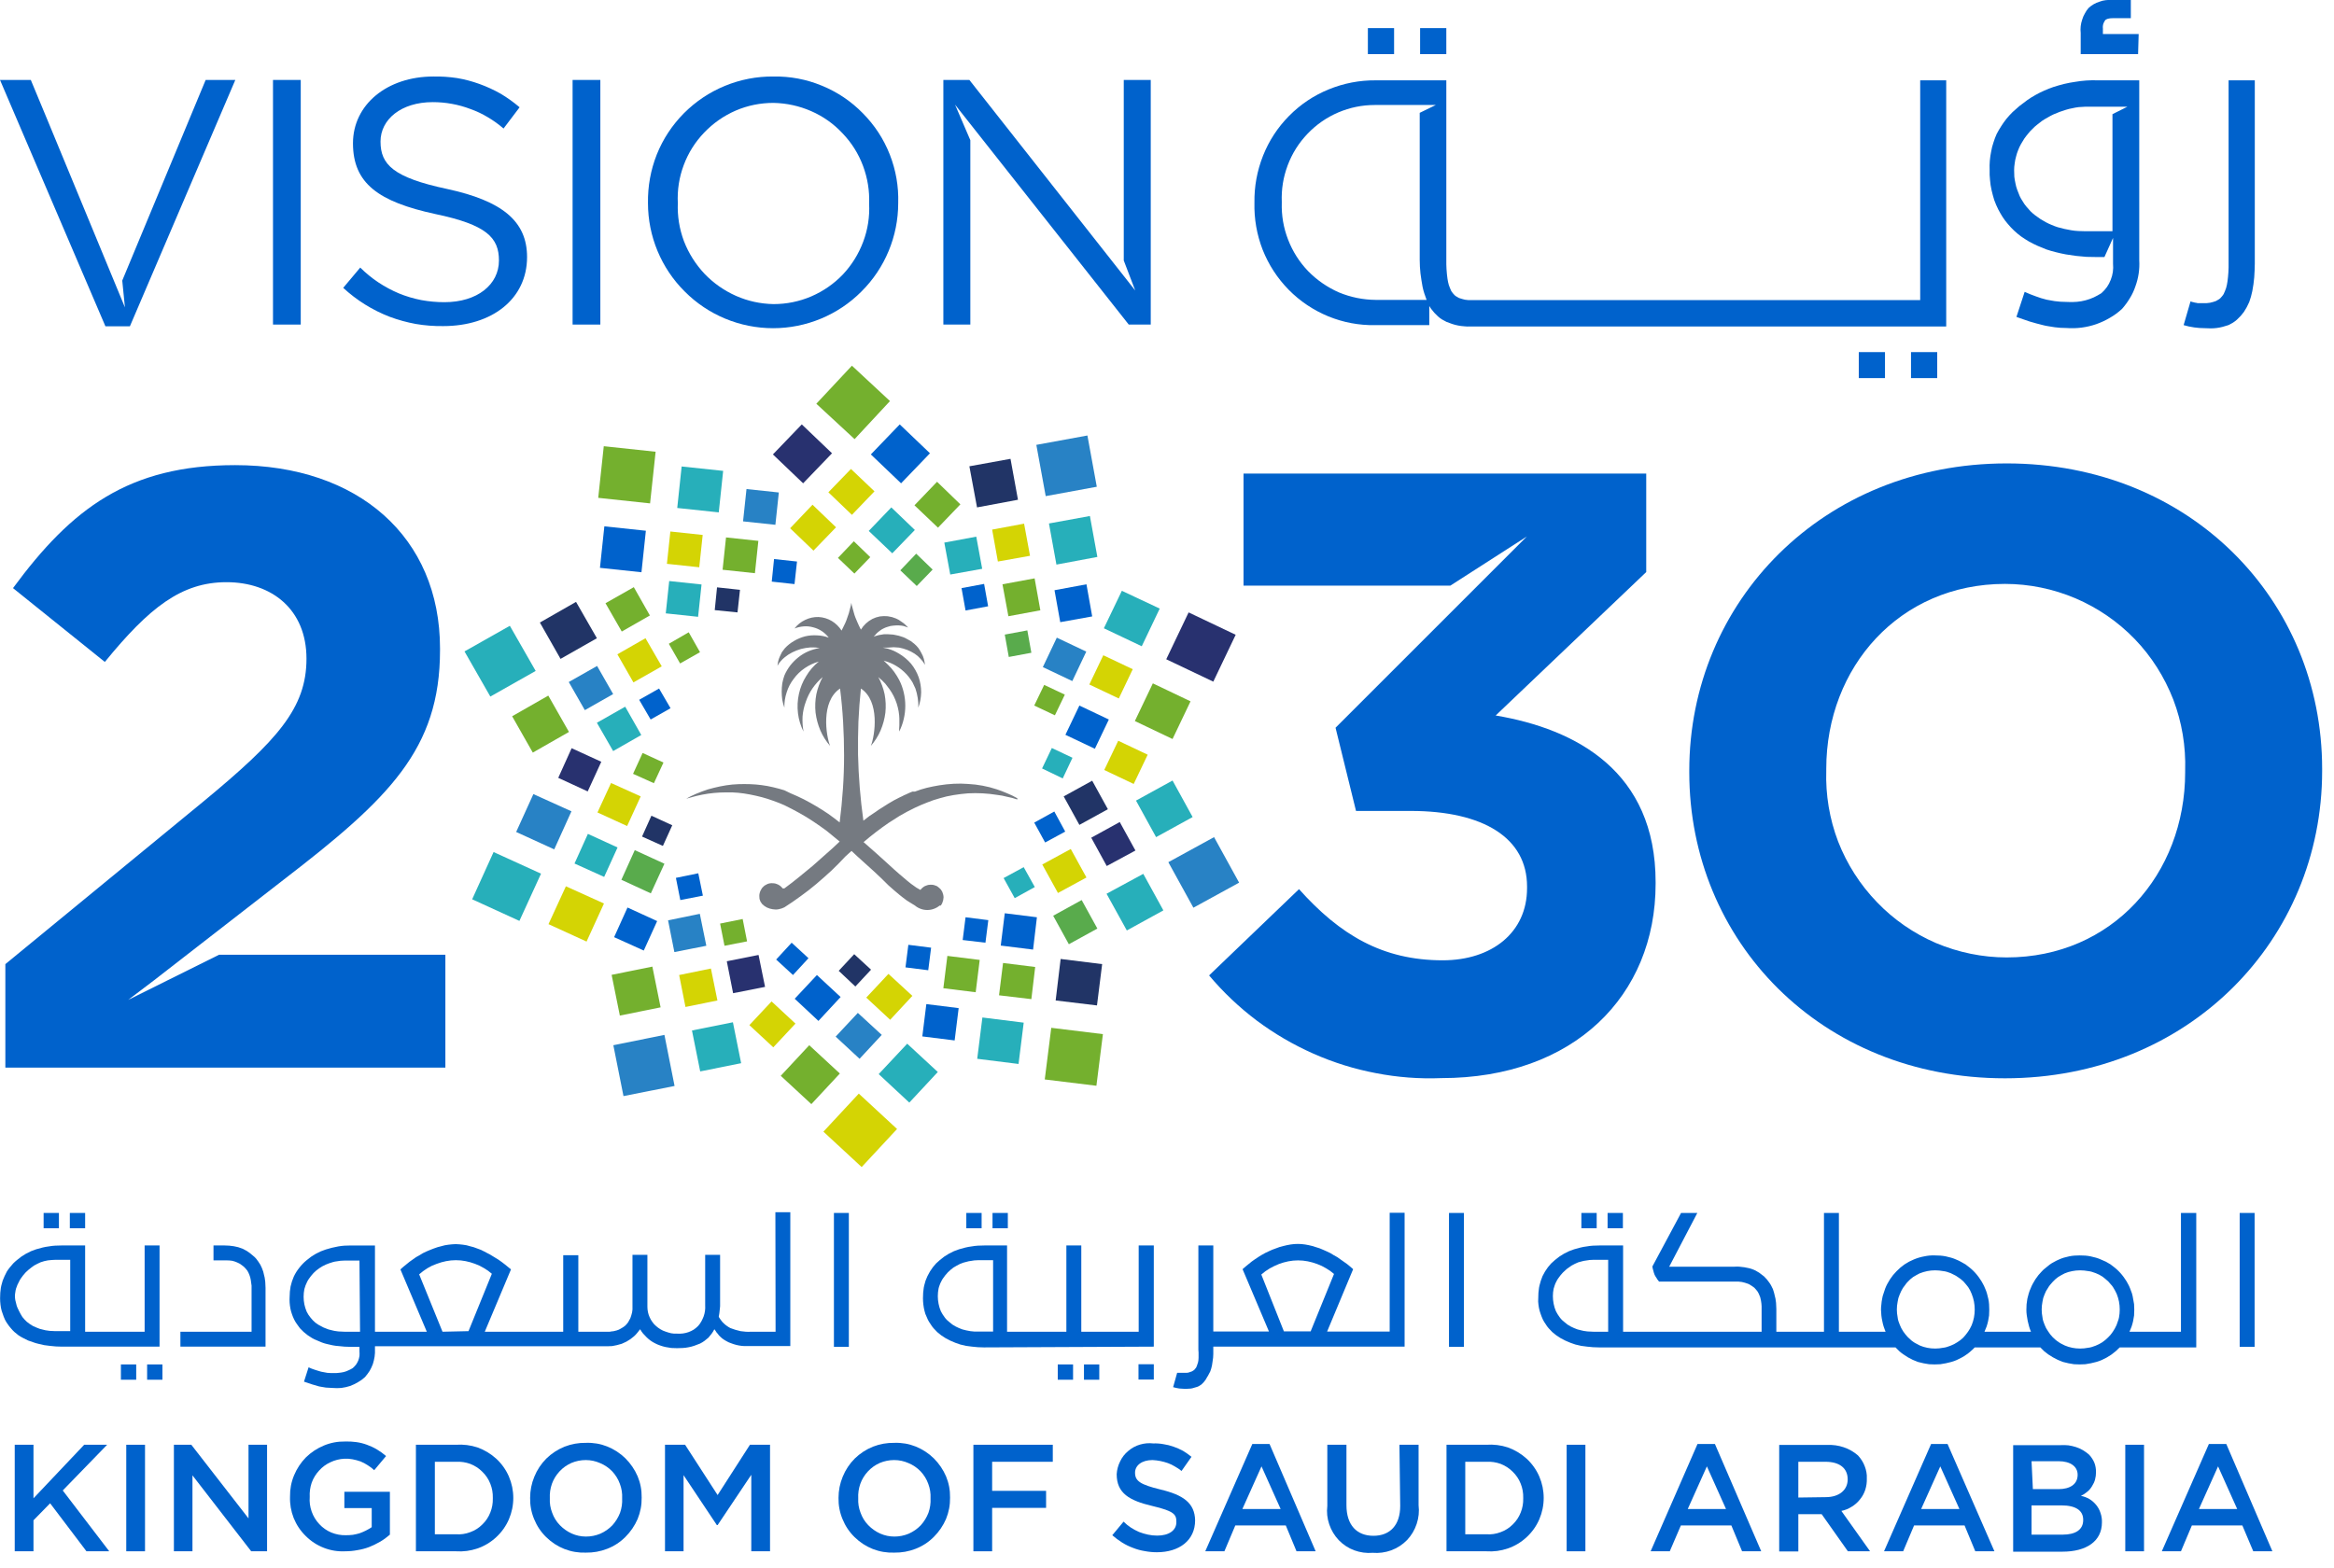 <svg xmlns="http://www.w3.org/2000/svg" viewBox="0 0 122 82" width="122" height="82"><style> .s0 { fill: #0062cc } .s1 { fill: #28316f } .s2 { fill: #d4d404 } .s3 { fill: #74b02e } .s4 { fill: #27afba } .s5 { fill: #59ab4c } .s6 { fill: #2882c5 } .s7 { fill: #213466 } .s8 { fill: #757a81 } </style><g id="Layer_2"><g id="Layer_1-2"><path fill-rule="evenodd" class="s0" d="m71.5 1.47h1.37v1.36h-1.37z"></path><path fill-rule="evenodd" class="s0" d="m99.89 18.41h1.37v1.36h-1.37z"></path><path class="s0" d="m116.48 17q0.12-0.06 0.24-0.13 0.11-0.07 0.21-0.16 0.1-0.09 0.19-0.19 0.09-0.1 0.17-0.21 0.08-0.12 0.15-0.25 0.07-0.14 0.13-0.27 0.05-0.14 0.09-0.28 0.04-0.14 0.07-0.29 0.03-0.18 0.06-0.36 0.02-0.18 0.04-0.36 0.01-0.18 0.02-0.36 0.01-0.18 0.01-0.36v-9.58h-1.37v9.53q0 0.13 0 0.25 0 0.13-0.01 0.25-0.01 0.13-0.02 0.25-0.01 0.13-0.03 0.25-0.01 0.08-0.03 0.17-0.02 0.08-0.04 0.16-0.03 0.09-0.06 0.16-0.03 0.08-0.07 0.16-0.04 0.06-0.08 0.11-0.04 0.05-0.09 0.1-0.05 0.05-0.11 0.08-0.06 0.04-0.12 0.07-0.08 0.03-0.15 0.05-0.08 0.02-0.16 0.04-0.08 0.01-0.17 0.02-0.08 0-0.16 0h-0.32q-0.05-0.01-0.09-0.02-0.05 0-0.1-0.02-0.04-0.01-0.09-0.02-0.05-0.01-0.09-0.03l-0.36 1.24q0.13 0.04 0.27 0.07 0.14 0.03 0.28 0.05 0.14 0.02 0.28 0.03 0.14 0.01 0.28 0.01 0.16 0.01 0.31 0.01 0.16 0 0.31-0.02 0.16-0.02 0.31-0.06 0.15-0.04 0.3-0.09z"></path><path class="s0" d="m111.79 1.78h-1.87v-0.31q-0.01-0.05 0-0.11 0-0.05 0.02-0.1 0.01-0.05 0.04-0.1 0.02-0.05 0.05-0.09 0.09-0.12 0.42-0.12h0.93v-0.95h-1q-0.16-0.01-0.32 0.01-0.17 0.02-0.32 0.08-0.16 0.05-0.3 0.13-0.14 0.08-0.26 0.19-0.12 0.13-0.2 0.29-0.09 0.15-0.14 0.32-0.06 0.17-0.08 0.35-0.02 0.17 0 0.35v1.11h3z"></path><path fill-rule="evenodd" class="s0" d="m97.16 18.41h1.37v1.36h-1.37z"></path><path fill-rule="evenodd" class="s0" d="m74.23 1.47h1.37v1.36h-1.37z"></path><path class="s0" d="m105.64 12.36q0.2 0.14 0.42 0.27 0.22 0.12 0.44 0.22 0.23 0.1 0.46 0.19 0.24 0.08 0.48 0.14 0.27 0.07 0.54 0.12 0.26 0.04 0.54 0.08 0.27 0.03 0.54 0.05 0.28 0.01 0.55 0.01h0.39l0.45-1v1.35q0.02 0.22-0.01 0.43-0.03 0.21-0.11 0.41-0.08 0.21-0.2 0.38-0.13 0.18-0.29 0.32-0.19 0.12-0.4 0.22-0.2 0.09-0.42 0.15-0.22 0.06-0.45 0.08-0.22 0.02-0.45 0.01-0.14 0-0.29-0.01-0.14 0-0.28-0.02-0.15-0.01-0.29-0.04-0.14-0.02-0.28-0.05-0.15-0.04-0.29-0.08-0.15-0.05-0.29-0.1-0.15-0.05-0.29-0.11-0.14-0.06-0.28-0.12l-0.43 1.31q0.17 0.06 0.34 0.12 0.17 0.06 0.35 0.12 0.17 0.05 0.35 0.1 0.17 0.05 0.35 0.09 0.15 0.04 0.3 0.06 0.15 0.03 0.31 0.05 0.15 0.02 0.3 0.03 0.16 0.01 0.31 0.01 0.4 0.03 0.79-0.02 0.39-0.05 0.77-0.18 0.37-0.13 0.71-0.33 0.35-0.2 0.64-0.47 0.23-0.26 0.41-0.56 0.18-0.29 0.29-0.62 0.12-0.33 0.17-0.67 0.05-0.34 0.03-0.69v-9.41h-2.18q-0.29-0.01-0.59 0.01-0.29 0.02-0.58 0.07-0.29 0.04-0.58 0.11-0.28 0.07-0.56 0.16-0.24 0.08-0.48 0.19-0.23 0.1-0.46 0.23-0.22 0.12-0.43 0.27-0.21 0.15-0.41 0.31-0.18 0.15-0.35 0.31-0.17 0.17-0.32 0.35-0.15 0.19-0.27 0.38-0.13 0.2-0.24 0.41-0.1 0.22-0.17 0.45-0.08 0.23-0.12 0.47-0.05 0.24-0.07 0.48-0.02 0.24-0.01 0.48-0.01 0.27 0.02 0.53 0.02 0.27 0.08 0.53 0.06 0.26 0.14 0.52 0.09 0.25 0.21 0.49 0.11 0.21 0.23 0.4 0.13 0.2 0.28 0.37 0.15 0.18 0.32 0.34 0.17 0.16 0.36 0.3zm0-4.83q0.08-0.14 0.17-0.28 0.09-0.13 0.2-0.26 0.1-0.13 0.22-0.24 0.11-0.12 0.24-0.22 0.13-0.11 0.27-0.21 0.15-0.1 0.3-0.18 0.15-0.09 0.3-0.16 0.16-0.07 0.32-0.13 0.16-0.06 0.33-0.11 0.16-0.05 0.33-0.08 0.17-0.04 0.34-0.06 0.17-0.01 0.34-0.02h2.2l-0.78 0.39v6.12h-1.42q-0.18 0-0.36-0.01-0.19-0.01-0.37-0.04-0.18-0.03-0.36-0.07-0.18-0.04-0.35-0.09-0.16-0.05-0.32-0.12-0.15-0.06-0.3-0.14-0.15-0.08-0.29-0.17-0.15-0.1-0.28-0.2-0.13-0.1-0.24-0.21-0.11-0.12-0.22-0.25-0.1-0.12-0.18-0.26-0.09-0.13-0.16-0.28-0.07-0.16-0.13-0.33-0.06-0.16-0.09-0.33-0.04-0.18-0.06-0.35-0.01-0.17-0.01-0.35 0-0.18 0.03-0.35 0.02-0.18 0.07-0.35 0.04-0.17 0.11-0.34 0.06-0.16 0.15-0.32z"></path><path class="s0" d="m71.88 17h2.83v-1l0.09 0.14q0.08 0.11 0.17 0.21 0.09 0.1 0.19 0.19 0.1 0.09 0.21 0.16 0.12 0.07 0.24 0.13 0.15 0.06 0.3 0.11 0.15 0.05 0.31 0.08 0.15 0.03 0.31 0.04 0.16 0.02 0.32 0.01h24.88v-12.87h-1.36v11.49h-23.47q-0.08 0-0.16 0-0.08-0.01-0.17-0.02-0.08-0.02-0.15-0.04-0.08-0.02-0.16-0.05-0.06-0.03-0.12-0.07-0.06-0.03-0.11-0.08-0.05-0.05-0.09-0.1-0.04-0.05-0.08-0.11-0.04-0.08-0.07-0.16-0.03-0.07-0.06-0.16-0.02-0.08-0.04-0.16-0.02-0.09-0.03-0.17-0.02-0.12-0.03-0.25-0.01-0.12-0.02-0.25-0.01-0.12-0.01-0.25 0-0.12 0-0.25v-9.37h-3.69q-1.27-0.01-2.45 0.47-1.18 0.48-2.08 1.39-0.89 0.9-1.36 2.08-0.47 1.19-0.45 2.46-0.03 1.27 0.43 2.46 0.47 1.18 1.36 2.09 0.89 0.9 2.07 1.39 1.18 0.48 2.45 0.46zm-4.88-6.44q-0.04-0.99 0.31-1.92 0.35-0.93 1.04-1.65 0.69-0.72 1.6-1.11 0.92-0.39 1.91-0.39h3.19l-0.84 0.41v7.69q0 0.18 0.01 0.35 0.01 0.18 0.03 0.36 0.02 0.17 0.05 0.35 0.03 0.18 0.06 0.35 0.02 0.09 0.04 0.17 0.02 0.09 0.05 0.17 0.03 0.09 0.06 0.17 0.03 0.09 0.06 0.17h-2.66q-1-0.01-1.92-0.39-0.91-0.4-1.61-1.11-0.69-0.72-1.05-1.65-0.36-0.93-0.33-1.93z"></path><path fill-rule="evenodd" class="s0" d="m58.74 13.62l0.6 1.57-8.67-11.01h-1.36v12.79h1.41v-9.64l-0.8-1.86 9.08 11.5h1.15v-12.79h-1.41v9.44z"></path><path class="s0" d="m78.18 37.41l7.87-7.5v-5.15h-21.05v5.86h10.81l4-2.57-10 10 1.07 4.35h2.85c3.82 0 6.09 1.42 6.09 3.95v0.09c0 2.31-1.83 3.77-4.41 3.77-3.15 0-5.37-1.33-7.51-3.72l-4.7 4.51q1.11 1.32 2.49 2.36 1.38 1.03 2.96 1.73 1.58 0.7 3.27 1.02 1.7 0.33 3.42 0.26c6.93 0 11.2-4.31 11.2-10.16v-0.09c0-5.78-4.14-8-8.36-8.71z"></path><path class="s0" d="m40.43 4q-1.32-0.01-2.54 0.49-1.21 0.5-2.14 1.43-0.93 0.94-1.42 2.16-0.48 1.22-0.46 2.54c0 1.73 0.69 3.4 1.92 4.62 1.22 1.23 2.89 1.92 4.62 1.92 1.73 0 3.4-0.69 4.62-1.92 1.23-1.22 1.92-2.89 1.92-4.62q0.04-1.31-0.44-2.54-0.48-1.22-1.41-2.16-0.92-0.94-2.14-1.44-1.21-0.5-2.53-0.48zm5 6.65q0.05 1.03-0.31 1.99-0.36 0.96-1.06 1.71-0.71 0.74-1.66 1.15-0.94 0.4-1.97 0.4-1.03-0.02-1.96-0.43-0.94-0.42-1.65-1.16-0.7-0.75-1.07-1.7-0.36-0.97-0.32-1.99-0.05-1.03 0.31-1.99 0.36-0.96 1.07-1.7 0.71-0.74 1.65-1.15 0.94-0.4 1.97-0.4 1.03 0.02 1.97 0.43 0.94 0.41 1.64 1.16 0.71 0.74 1.07 1.7 0.36 0.97 0.32 1.98z"></path><path class="s0" d="m104.89 24.23c-9.61 0-16.59 7.23-16.59 16.06v0.09c0 8.83 6.89 16 16.5 16 9.61 0 16.58-7.24 16.58-16.07v-0.11c0-8.82-6.89-15.97-16.49-15.97zm9.33 16.15c0 5.33-3.82 9.68-9.33 9.68-1.27 0-2.52-0.26-3.69-0.75-1.16-0.5-2.22-1.23-3.09-2.14-0.88-0.91-1.57-1.99-2.03-3.17-0.45-1.18-0.66-2.44-0.62-3.71v-0.09c0-5.32 3.83-9.67 9.34-9.67 1.27 0 2.52 0.26 3.68 0.75 1.17 0.5 2.22 1.22 3.1 2.13 0.88 0.91 1.56 1.99 2.02 3.17 0.45 1.18 0.66 2.45 0.62 3.71z"></path><path fill-rule="evenodd" class="s0" d="m29.93 4.18h1.45v12.79h-1.45z"></path><path class="s0" d="m6.7 52.28l1.32-1 6.8-5.28c5.51-4.24 8.18-6.82 8.18-12v-0.1c0-5.81-4.27-9.58-10.71-9.58-5.56 0-8.54 2.26-11.61 6.43l4.8 3.86c2.32-2.84 4-4.17 6.36-4.17 2.36 0 4.18 1.42 4.18 4 0 2.58-1.51 4.26-5.38 7.46l-10.36 8.51v5.41h23v-5.9h-11.83z"></path><path fill-rule="evenodd" class="s0" d="m6.79 17.06l5.51-12.88h-1.55l-4.36 10.49 0.14 1.4-0.36-0.87-3.77-9.12-0.79-1.9h-1.61l5.51 12.88h1.28z"></path><path fill-rule="evenodd" class="s0" d="m14.27 4.18h1.45v12.79h-1.45z"></path><path class="s0" d="m23.37 9.88c-2.82-0.6-3.48-1.28-3.48-2.48 0-1.15 1.07-2.06 2.73-2.06q0.51 0 1 0.09 0.5 0.09 0.97 0.27 0.48 0.17 0.91 0.43 0.44 0.26 0.82 0.59l0.84-1.11q-0.47-0.4-0.99-0.71-0.53-0.3-1.11-0.51-0.58-0.21-1.18-0.31-0.61-0.09-1.22-0.08c-2.44 0-4.21 1.48-4.21 3.49 0 2.11 1.35 3.06 4.3 3.7 2.69 0.56 3.33 1.24 3.33 2.43 0 1.26-1.13 2.18-2.85 2.18q-0.61 0-1.21-0.11-0.61-0.12-1.17-0.35-0.57-0.24-1.08-0.58-0.51-0.34-0.94-0.77l-0.89 1.06q0.53 0.49 1.14 0.87 0.61 0.38 1.28 0.64 0.67 0.25 1.38 0.38 0.71 0.12 1.43 0.11c2.55 0 4.38-1.42 4.38-3.61 0-1.89-1.32-2.94-4.18-3.56z"></path><path fill-rule="evenodd" class="s1" d="m41.91 22.19l1.58 1.51-1.51 1.57-1.58-1.51 1.51-1.57z"></path><path fill-rule="evenodd" class="s0" d="m45.52 23.76l1.58 1.51 1.51-1.57-1.58-1.51-1.51 1.57z"></path><path fill-rule="evenodd" class="s2" d="m43.3 25.74l1.23 1.18 1.18-1.23-1.23-1.17-1.18 1.22z"></path><path fill-rule="evenodd" class="s3" d="m47.8 26.42l1.23 1.17 1.17-1.22-1.22-1.18-1.18 1.23z"></path><path fill-rule="evenodd" class="s2" d="m41.3 27.62l1.22 1.17 1.18-1.22-1.23-1.18-1.17 1.23z"></path><path fill-rule="evenodd" class="s4" d="m45.41 27.76l1.23 1.17 1.18-1.22-1.23-1.18-1.18 1.23z"></path><path fill-rule="evenodd" class="s3" d="m43.8 29.17l0.86 0.82 0.83-0.86-0.86-0.83-0.83 0.87z"></path><path fill-rule="evenodd" class="s5" d="m47.06 29.82l0.86 0.82 0.83-0.86-0.86-0.83-0.83 0.87z"></path><path fill-rule="evenodd" class="s6" d="m54.17 23.26l2.67-0.49 0.49 2.68-2.67 0.49z"></path><path fill-rule="evenodd" class="s7" d="m50.67 24.38l2.15-0.39 0.39 2.14-2.14 0.4z"></path><path fill-rule="evenodd" class="s4" d="m54.83 27.37l2.14-0.39 0.39 2.14-2.14 0.4z"></path><path fill-rule="evenodd" class="s2" d="m51.86 27.69l1.67-0.31 0.31 1.68-1.68 0.3z"></path><path fill-rule="evenodd" class="s0" d="m55.12 30.86l1.67-0.31 0.3 1.68-1.67 0.3z"></path><path fill-rule="evenodd" class="s4" d="m49.36 28.37l1.67-0.31 0.31 1.68-1.67 0.3z"></path><path fill-rule="evenodd" class="s3" d="m52.4 30.55l1.68-0.31 0.3 1.67-1.67 0.31z"></path><path fill-rule="evenodd" class="s0" d="m50.26 30.75l1.18-0.22 0.21 1.17-1.18 0.22z"></path><path fill-rule="evenodd" class="s5" d="m52.52 33.18l1.18-0.22 0.21 1.17-1.18 0.22z"></path><path fill-rule="evenodd" class="s1" d="m62.13 32.02l-1.17 2.45 2.46 1.17 1.17-2.45-2.46-1.17z"></path><path fill-rule="evenodd" class="s4" d="m58.64 30.89l-0.94 1.96 1.98 0.94 0.94-1.97-1.98-0.93z"></path><path fill-rule="evenodd" class="s3" d="m60.26 35.73l-0.94 1.97 1.97 0.94 0.94-1.97-1.97-0.94z"></path><path fill-rule="evenodd" class="s2" d="m57.67 34.26l-0.73 1.53 1.54 0.73 0.73-1.53-1.54-0.73z"></path><path fill-rule="evenodd" class="s2" d="m58.45 38.73l-0.73 1.53 1.54 0.73 0.73-1.53-1.54-0.73z"></path><path fill-rule="evenodd" class="s6" d="m55.24 33.34l-0.73 1.54 1.54 0.73 0.73-1.54-1.54-0.73z"></path><path fill-rule="evenodd" class="s0" d="m56.42 36.89l-0.73 1.53 1.54 0.73 0.73-1.53-1.54-0.73z"></path><path fill-rule="evenodd" class="s3" d="m54.58 35.81l-0.52 1.08 1.08 0.51 0.52-1.08-1.08-0.51z"></path><path fill-rule="evenodd" class="s4" d="m54.47 40.18l0.51-1.07 1.08 0.51-0.51 1.08z"></path><path fill-rule="evenodd" class="s6" d="m63.46 43.77l-2.39 1.31 1.31 2.38 2.39-1.31-1.31-2.38z"></path><path fill-rule="evenodd" class="s4" d="m61.29 40.81l-1.91 1.05 1.05 1.91 1.91-1.05-1.05-1.91z"></path><path fill-rule="evenodd" class="s4" d="m59.76 45.69l-1.92 1.04 1.06 1.92 1.91-1.05-1.05-1.91z"></path><path fill-rule="evenodd" class="s1" d="m58.53 42.98l-1.49 0.82 0.81 1.48 1.5-0.81-0.82-1.49z"></path><path fill-rule="evenodd" class="s5" d="m56.54 47.06l-1.49 0.82 0.82 1.49 1.49-0.82-0.82-1.49z"></path><path fill-rule="evenodd" class="s7" d="m57.09 40.82l-1.49 0.82 0.82 1.49 1.49-0.82-0.82-1.49z"></path><path fill-rule="evenodd" class="s2" d="m55.97 44.39l-1.49 0.81 0.82 1.49 1.49-0.81-0.82-1.49z"></path><path fill-rule="evenodd" class="s0" d="m55.11 42.43l-1.05 0.58 0.57 1.04 1.05-0.57-0.57-1.05z"></path><path fill-rule="evenodd" class="s4" d="m53.51 45.34l-1.05 0.57 0.58 1.05 1.05-0.58-0.58-1.04z"></path><path fill-rule="evenodd" class="s3" d="m54.61 56.44l0.34-2.7 2.7 0.33-0.34 2.7z"></path><path fill-rule="evenodd" class="s7" d="m55.18 52.31l0.26-2.17 2.17 0.27-0.27 2.16z"></path><path fill-rule="evenodd" class="s4" d="m51.08 55.36l0.27-2.16 2.16 0.27-0.27 2.16z"></path><path fill-rule="evenodd" class="s3" d="m52.22 52.04l0.21-1.69 1.68 0.21-0.2 1.68z"></path><path fill-rule="evenodd" class="s0" d="m48.21 54.19l0.21-1.69 1.69 0.21-0.21 1.69z"></path><path fill-rule="evenodd" class="s0" d="m52.31 49.44l0.21-1.69 1.68 0.21-0.2 1.69z"></path><path fill-rule="evenodd" class="s3" d="m49.31 51.67l0.21-1.69 1.69 0.21-0.21 1.69z"></path><path fill-rule="evenodd" class="s0" d="m50.32 49.15l0.15-1.19 1.19 0.15-0.15 1.18z"></path><path fill-rule="evenodd" class="s0" d="m47.33 50.58l0.15-1.18 1.19 0.15-0.15 1.18z"></path><path fill-rule="evenodd" class="s2" d="m46.89 59.03l-2-1.85-1.85 1.99 2 1.85 1.85-1.99z"></path><path fill-rule="evenodd" class="s3" d="m46.52 20.97l-1.99-1.85-1.86 1.99 2 1.85 1.85-1.99z"></path><path fill-rule="evenodd" class="s4" d="m49.02 56.05l-1.6-1.48-1.49 1.59 1.6 1.49 1.49-1.6z"></path><path fill-rule="evenodd" class="s3" d="m43.9 56.13l-1.6-1.48-1.49 1.6 1.6 1.48 1.49-1.6z"></path><path fill-rule="evenodd" class="s6" d="m46.09 54.11l-1.25-1.15-1.16 1.24 1.25 1.16 1.16-1.25z"></path><path fill-rule="evenodd" class="s2" d="m41.58 53.52l-1.25-1.16-1.16 1.24 1.25 1.16 1.16-1.24z"></path><path fill-rule="evenodd" class="s2" d="m47.69 52.07l-1.25-1.15-1.16 1.24 1.25 1.16 1.16-1.25z"></path><path fill-rule="evenodd" class="s0" d="m43.94 52.13l-1.24-1.15-1.16 1.24 1.24 1.16 1.16-1.25z"></path><path fill-rule="evenodd" class="s7" d="m45.53 50.7l-0.88-0.81-0.81 0.87 0.87 0.82 0.82-0.88z"></path><path fill-rule="evenodd" class="s0" d="m42.26 50.1l-0.88-0.81-0.81 0.88 0.88 0.81 0.81-0.88z"></path><path fill-rule="evenodd" class="s6" d="m32.06 54.65l2.67-0.54 0.53 2.67-2.67 0.53z"></path><path fill-rule="evenodd" class="s4" d="m36.17 53.88l2.14-0.43 0.43 2.14-2.14 0.43z"></path><path fill-rule="evenodd" class="s3" d="m31.97 50.97l2.13-0.43 0.43 2.13-2.13 0.43z"></path><path fill-rule="evenodd" class="s2" d="m35.5 50.98l1.66-0.34 0.34 1.67-1.67 0.34z"></path><path fill-rule="evenodd" class="s1" d="m37.99 50.26l1.66-0.33 0.34 1.67-1.67 0.33z"></path><path fill-rule="evenodd" class="s6" d="m34.92 48.12l1.66-0.34 0.34 1.67-1.67 0.33z"></path><path fill-rule="evenodd" class="s3" d="m37.64 48.29l1.18-0.24 0.23 1.17-1.18 0.23z"></path><path fill-rule="evenodd" class="s0" d="m35.33 45.9l1.17-0.24 0.24 1.17-1.18 0.23z"></path><path fill-rule="evenodd" class="s4" d="m27.15 48.15l1.13-2.47-2.48-1.13-1.12 2.47 2.47 1.13z"></path><path fill-rule="evenodd" class="s2" d="m30.66 49.23l0.91-1.99-1.99-0.9-0.91 1.98 1.99 0.91z"></path><path fill-rule="evenodd" class="s6" d="m28.97 44.41l0.9-1.99-1.99-0.9-0.9 1.98 1.99 0.91z"></path><path fill-rule="evenodd" class="s4" d="m30.03 45.15l0.7-1.55 1.55 0.71-0.7 1.54z"></path><path fill-rule="evenodd" class="s0" d="m33.65 49.7l0.7-1.54-1.55-0.71-0.7 1.55 1.55 0.7z"></path><path fill-rule="evenodd" class="s1" d="m29.18 40.67l0.7-1.55 1.55 0.71-0.71 1.55z"></path><path fill-rule="evenodd" class="s5" d="m32.48 46l0.7-1.55 1.55 0.71-0.71 1.55z"></path><path fill-rule="evenodd" class="s2" d="m31.23 42.48l0.71-1.54 1.55 0.7-0.71 1.55z"></path><path fill-rule="evenodd" class="s7" d="m34.65 44.23l0.49-1.08-1.09-0.5-0.49 1.09 1.09 0.49z"></path><path fill-rule="evenodd" class="s3" d="m34.18 40.95l0.5-1.08-1.09-0.5-0.5 1.09 1.09 0.49z"></path><path fill-rule="evenodd" class="s4" d="m25.63 36.42l2.37-1.34-1.35-2.36-2.37 1.34 1.35 2.36z"></path><path fill-rule="evenodd" class="s3" d="m27.85 39.35l1.89-1.08-1.08-1.9-1.89 1.08 1.08 1.9z"></path><path fill-rule="evenodd" class="s7" d="m29.3 34.45l1.9-1.08-1.09-1.9-1.89 1.08 1.08 1.9z"></path><path fill-rule="evenodd" class="s6" d="m30.57 37.13l1.48-0.84-0.84-1.47-1.48 0.84 0.84 1.47z"></path><path fill-rule="evenodd" class="s3" d="m32.5 33.02l1.47-0.84-0.84-1.48-1.48 0.84 0.85 1.48z"></path><path fill-rule="evenodd" class="s4" d="m32.05 39.27l1.47-0.84-0.84-1.48-1.48 0.84 0.85 1.48z"></path><path fill-rule="evenodd" class="s2" d="m33.11 35.68l1.48-0.84-0.85-1.47-1.47 0.84 0.84 1.47z"></path><path fill-rule="evenodd" class="s0" d="m34.01 37.62l1.04-0.59-0.6-1.03-1.04 0.59 0.6 1.03z"></path><path fill-rule="evenodd" class="s3" d="m35.55 34.69l1.04-0.59-0.59-1.04-1.04 0.6 0.59 1.03z"></path><path fill-rule="evenodd" class="s3" d="m31.27 26.03l0.29-2.7 2.71 0.29-0.29 2.7z"></path><path fill-rule="evenodd" class="s0" d="m31.36 29.69l0.23-2.17 2.17 0.23-0.23 2.17z"></path><path fill-rule="evenodd" class="s4" d="m35.4 26.56l0.23-2.17 2.17 0.23-0.23 2.17z"></path><path fill-rule="evenodd" class="s2" d="m34.86 29.48l0.18-1.69 1.69 0.18-0.18 1.69z"></path><path fill-rule="evenodd" class="s6" d="m38.84 27.26l0.18-1.69 1.69 0.18-0.18 1.69z"></path><path fill-rule="evenodd" class="s4" d="m34.8 32.07l0.18-1.69 1.69 0.18-0.18 1.69z"></path><path fill-rule="evenodd" class="s3" d="m37.77 29.79l0.18-1.69 1.69 0.18-0.18 1.69z"></path><path fill-rule="evenodd" class="s7" d="m37.36 31.9l0.12-1.19 1.2 0.13-0.13 1.18z"></path><path fill-rule="evenodd" class="s0" d="m40.34 30.41l0.12-1.18 1.2 0.13-0.13 1.18z"></path><path class="s8" d="m53.18 41.74q-0.13-0.07-0.26-0.14-0.13-0.06-0.27-0.12-0.13-0.06-0.27-0.11-0.14-0.05-0.28-0.1-0.36-0.12-0.74-0.19-0.37-0.07-0.75-0.09-0.38-0.03-0.76-0.01-0.38 0.02-0.75 0.08-0.16 0.03-0.33 0.06-0.16 0.03-0.32 0.07-0.16 0.05-0.32 0.09-0.15 0.05-0.31 0.11h-0.13q-0.09 0.03-0.17 0.07-0.09 0.04-0.17 0.08-0.09 0.03-0.17 0.08-0.09 0.04-0.17 0.08-0.29 0.14-0.58 0.32-0.17 0.1-0.33 0.21-0.17 0.1-0.33 0.22-0.17 0.11-0.33 0.22-0.15 0.12-0.31 0.24-0.12-0.86-0.19-1.72-0.07-0.86-0.09-1.73-0.01-0.87 0.02-1.73 0.04-0.87 0.13-1.73c1 0.65 0.74 2.45 0.52 3q0.32-0.37 0.51-0.81 0.19-0.45 0.25-0.93 0.05-0.48-0.04-0.96-0.1-0.47-0.33-0.9c-0.15-0.28 0 0 0 0q0.06 0.05 0.12 0.11 0.07 0.05 0.12 0.11 0.06 0.06 0.12 0.12 0.05 0.06 0.1 0.13 0.13 0.16 0.24 0.34 0.11 0.18 0.19 0.38 0.08 0.19 0.13 0.4 0.05 0.2 0.07 0.41 0.01 0.09 0.01 0.17 0 0.09 0 0.17 0 0.09 0 0.18 0 0.08-0.01 0.17 0 0.09 0 0.16 0.16-0.31 0.24-0.66 0.08-0.34 0.08-0.69 0-0.35-0.08-0.69-0.08-0.35-0.24-0.66-0.06-0.11-0.12-0.21-0.07-0.11-0.14-0.21-0.07-0.1-0.15-0.19-0.08-0.09-0.17-0.18l-0.23-0.22 0.22 0.07q0.08 0.03 0.15 0.06 0.08 0.03 0.15 0.07 0.07 0.04 0.14 0.08 0.07 0.04 0.14 0.09 0.14 0.1 0.27 0.22 0.13 0.12 0.24 0.26 0.11 0.14 0.2 0.29 0.08 0.16 0.15 0.32 0.04 0.12 0.07 0.24 0.03 0.13 0.05 0.25 0.02 0.13 0.03 0.26 0 0.12 0 0.25c0 0.08 0 0 0 0q0.14-0.38 0.15-0.8 0-0.41-0.13-0.79-0.14-0.39-0.4-0.71-0.27-0.31-0.62-0.52-0.07-0.04-0.14-0.08-0.07-0.03-0.14-0.07-0.08-0.03-0.15-0.06-0.07-0.03-0.15-0.05l-0.28-0.06h0.28q0.07-0.01 0.14-0.01 0.08-0.01 0.15-0.01 0.07 0 0.15 0.01 0.07 0 0.14 0.01 0.11 0.02 0.21 0.05 0.11 0.03 0.21 0.07 0.1 0.04 0.2 0.09 0.1 0.05 0.19 0.11 0.08 0.06 0.16 0.12 0.08 0.07 0.14 0.14 0.07 0.07 0.13 0.15 0.06 0.08 0.11 0.17-0.02-0.16-0.06-0.31-0.04-0.15-0.12-0.29-0.07-0.14-0.16-0.27-0.1-0.13-0.22-0.23-0.09-0.07-0.18-0.14-0.1-0.06-0.2-0.11-0.1-0.06-0.21-0.1-0.11-0.04-0.22-0.07-0.07-0.02-0.14-0.03-0.07-0.02-0.15-0.03-0.07-0.01-0.14-0.01-0.08-0.01-0.15-0.01-0.09 0-0.19 0-0.09 0.01-0.18 0.03-0.09 0.01-0.18 0.04-0.09 0.02-0.18 0.06 0.07-0.09 0.15-0.17 0.08-0.08 0.18-0.15 0.09-0.07 0.2-0.12 0.1-0.05 0.21-0.08 0.07-0.02 0.14-0.04 0.07-0.01 0.15-0.02 0.07-0.01 0.14-0.01 0.08 0 0.15 0 0.06 0 0.12 0.01 0.06 0.01 0.12 0.02 0.07 0.02 0.12 0.04 0.06 0.02 0.12 0.04-0.05-0.06-0.11-0.11-0.06-0.06-0.12-0.11-0.06-0.05-0.13-0.09-0.06-0.05-0.13-0.09-0.07-0.04-0.14-0.07-0.07-0.03-0.14-0.05-0.07-0.03-0.15-0.04-0.07-0.02-0.15-0.03-0.21-0.02-0.41 0.01-0.21 0.04-0.39 0.13-0.19 0.1-0.34 0.24-0.15 0.14-0.26 0.32-0.1-0.19-0.19-0.4-0.05-0.12-0.1-0.24-0.05-0.13-0.08-0.25-0.04-0.13-0.07-0.25-0.04-0.13-0.06-0.26c-0.02-0.09 0 0 0 0q-0.02 0.14-0.06 0.27-0.03 0.14-0.07 0.27-0.04 0.13-0.09 0.26-0.04 0.13-0.1 0.26l-0.19 0.39q-0.2-0.31-0.51-0.5-0.32-0.19-0.69-0.21-0.37-0.01-0.7 0.15-0.34 0.16-0.56 0.45c-0.15 0.19 0 0 0 0q0.23-0.09 0.48-0.11 0.25-0.02 0.5 0.05 0.24 0.06 0.45 0.2 0.21 0.14 0.36 0.34c0.1 0.13 0 0 0 0q-0.3-0.11-0.61-0.12-0.32-0.02-0.62 0.05-0.31 0.08-0.58 0.24-0.28 0.16-0.49 0.39-0.08 0.1-0.15 0.2-0.06 0.11-0.11 0.23-0.05 0.11-0.08 0.23-0.03 0.13-0.04 0.25 0.03-0.06 0.07-0.12 0.04-0.06 0.09-0.11 0.05-0.06 0.1-0.11 0.05-0.05 0.1-0.09 0.19-0.16 0.41-0.27 0.22-0.11 0.46-0.18 0.24-0.06 0.49-0.08 0.25-0.01 0.49 0.03c0.16 0.03 0 0 0 0q-0.3 0.05-0.59 0.17-0.28 0.12-0.52 0.31-0.24 0.19-0.43 0.43-0.19 0.25-0.31 0.53-0.07 0.2-0.11 0.41-0.03 0.22-0.03 0.43 0 0.21 0.03 0.43 0.04 0.21 0.11 0.41c0.05 0.13 0 0 0 0q-0.01-0.41 0.12-0.8 0.12-0.39 0.37-0.71 0.24-0.33 0.58-0.56 0.34-0.23 0.73-0.34c0.26-0.07 0 0 0 0q-0.4 0.32-0.66 0.76-0.27 0.43-0.38 0.93-0.11 0.5-0.05 1.01 0.06 0.5 0.29 0.96-0.07-0.39-0.05-0.79 0.03-0.39 0.17-0.77 0.13-0.38 0.35-0.7 0.23-0.33 0.53-0.59c0.2-0.17 0 0 0 0q-0.23 0.43-0.33 0.9-0.09 0.48-0.04 0.96 0.06 0.48 0.25 0.93 0.19 0.44 0.51 0.81c0.21 0.24 0 0 0 0-0.21-0.52-0.5-2.32 0.52-3q0.11 0.87 0.16 1.75 0.05 0.87 0.05 1.75 0 0.88-0.06 1.75-0.06 0.88-0.17 1.75-0.29-0.23-0.6-0.45-0.31-0.21-0.63-0.4-0.32-0.19-0.65-0.36-0.34-0.17-0.68-0.31l-0.33-0.16q-0.29-0.09-0.59-0.16-0.29-0.07-0.6-0.11-0.3-0.04-0.6-0.05-0.31-0.01-0.61 0-0.32 0.01-0.64 0.06-0.32 0.05-0.64 0.13-0.31 0.07-0.62 0.19-0.3 0.11-0.59 0.25l-0.24 0.13 0.22-0.06q0.3-0.09 0.61-0.15 0.31-0.06 0.62-0.09 0.32-0.03 0.63-0.03 0.32-0.01 0.63 0.02 0.31 0.03 0.62 0.09 0.31 0.06 0.62 0.14 0.3 0.08 0.6 0.19 0.29 0.1 0.58 0.23 0.39 0.19 0.77 0.4 0.38 0.21 0.74 0.45 0.36 0.24 0.71 0.5 0.34 0.27 0.67 0.55-0.34 0.33-0.7 0.64-0.35 0.32-0.71 0.63-0.36 0.3-0.73 0.6-0.37 0.3-0.75 0.58h-0.09q-0.06-0.08-0.14-0.14-0.08-0.06-0.17-0.09-0.09-0.04-0.19-0.04-0.1-0.01-0.2 0.01-0.09 0.02-0.17 0.07-0.09 0.04-0.15 0.11-0.07 0.06-0.11 0.15-0.05 0.08-0.07 0.17-0.02 0.07-0.02 0.15 0 0.08 0.01 0.16 0.02 0.07 0.05 0.14 0.04 0.07 0.09 0.13 0.11 0.11 0.25 0.18 0.15 0.07 0.3 0.09 0.16 0.03 0.31 0 0.16-0.03 0.3-0.1 0.44-0.28 0.86-0.59 0.42-0.3 0.81-0.63 0.4-0.34 0.78-0.69 0.38-0.36 0.73-0.74l0.33-0.3 0.32 0.3c0.59 0.53 1.12 1 1.61 1.5q0.3 0.27 0.58 0.5 0.09 0.08 0.19 0.15 0.1 0.08 0.2 0.15 0.1 0.07 0.21 0.13 0.1 0.07 0.21 0.13 0.13 0.11 0.3 0.17 0.16 0.06 0.34 0.06 0.18 0 0.34-0.06 0.17-0.06 0.3-0.17h0.06q0.05-0.06 0.08-0.13 0.03-0.07 0.05-0.15 0.01-0.07 0.02-0.15 0-0.07-0.02-0.15-0.01-0.05-0.03-0.09-0.01-0.05-0.04-0.09-0.02-0.04-0.05-0.08-0.03-0.04-0.07-0.07-0.03-0.03-0.07-0.06-0.03-0.02-0.07-0.05-0.04-0.02-0.08-0.03-0.05-0.02-0.09-0.03-0.1-0.02-0.19-0.01-0.1 0-0.19 0.04-0.1 0.03-0.17 0.09-0.08 0.06-0.14 0.14-0.04-0.02-0.07-0.04-0.04-0.02-0.07-0.04-0.04-0.02-0.07-0.04-0.04-0.03-0.07-0.05-0.11-0.08-0.21-0.15-0.1-0.08-0.2-0.16-0.1-0.09-0.2-0.17-0.1-0.08-0.2-0.17-0.28-0.24-0.58-0.52-0.6-0.55-1.3-1.16 0.16-0.13 0.31-0.26 0.16-0.13 0.33-0.26 0.16-0.12 0.32-0.24 0.17-0.12 0.34-0.24l0.58-0.37q0.39-0.23 0.81-0.43 0.15-0.07 0.31-0.14 0.16-0.07 0.32-0.13 0.16-0.06 0.32-0.12 0.17-0.05 0.33-0.1 0.36-0.11 0.74-0.17 0.37-0.06 0.75-0.09 0.38-0.02 0.76 0 0.38 0.02 0.75 0.08 0.13 0.02 0.27 0.04 0.13 0.03 0.26 0.06 0.14 0.03 0.27 0.06 0.13 0.04 0.26 0.08c0.09 0.03 0.05 0 0 0"></path><path fill-rule="evenodd" class="s0" d="m6.32 71.34h0.8v0.8h-0.8z"></path><path class="s0" d="m60.31 70.41v-5.29h-0.79v4.51h-3v-4.51h-0.78v4.51h-3.1v-4.51h-1.18q-0.17 0-0.34 0.01-0.17 0.01-0.33 0.04-0.17 0.02-0.33 0.06-0.17 0.04-0.33 0.09-0.14 0.05-0.27 0.1-0.13 0.06-0.26 0.13-0.12 0.07-0.24 0.15-0.12 0.09-0.23 0.18-0.1 0.09-0.2 0.18-0.09 0.1-0.17 0.2-0.08 0.11-0.15 0.22-0.07 0.12-0.13 0.24-0.05 0.12-0.1 0.24-0.04 0.12-0.07 0.25-0.03 0.12-0.04 0.25-0.02 0.13-0.02 0.26-0.01 0.16 0 0.33 0.01 0.16 0.04 0.33 0.03 0.16 0.08 0.32 0.06 0.15 0.13 0.3 0.06 0.12 0.14 0.23 0.07 0.12 0.16 0.22 0.09 0.1 0.19 0.2 0.1 0.09 0.21 0.17 0.11 0.08 0.23 0.15 0.12 0.07 0.25 0.13 0.13 0.06 0.26 0.11 0.13 0.05 0.26 0.09 0.15 0.04 0.3 0.07 0.16 0.02 0.31 0.04 0.15 0.02 0.31 0.03 0.15 0.01 0.31 0.01zm-10-0.9q-0.09-0.03-0.18-0.07-0.09-0.04-0.17-0.08-0.09-0.05-0.17-0.1-0.08-0.06-0.15-0.12-0.07-0.06-0.14-0.12-0.07-0.07-0.12-0.14-0.06-0.08-0.11-0.16-0.05-0.08-0.09-0.16-0.04-0.09-0.07-0.19-0.03-0.1-0.05-0.2-0.02-0.1-0.03-0.2-0.01-0.1-0.01-0.2 0-0.1 0.01-0.2 0.01-0.1 0.03-0.2 0.02-0.09 0.06-0.19 0.03-0.09 0.08-0.18 0.04-0.09 0.1-0.17 0.05-0.08 0.11-0.15 0.06-0.08 0.13-0.15 0.07-0.07 0.14-0.13 0.07-0.06 0.15-0.12 0.08-0.05 0.17-0.1 0.08-0.05 0.17-0.09 0.09-0.04 0.18-0.07 0.09-0.03 0.19-0.05 0.1-0.03 0.2-0.04 0.09-0.02 0.19-0.03 0.1-0.01 0.2-0.01h0.78v3.73h-0.78q-0.1 0-0.21 0-0.1-0.01-0.2-0.02-0.11-0.02-0.21-0.04-0.1-0.02-0.2-0.05z"></path><path fill-rule="evenodd" class="s0" d="m43.59 63.42h0.78v7h-0.78z"></path><path fill-rule="evenodd" class="s0" d="m51.88 63.42h0.8v0.8h-0.8z"></path><path fill-rule="evenodd" class="s0" d="m59.51 71.33h0.8v0.8h-0.8z"></path><path fill-rule="evenodd" class="s0" d="m7.69 71.34h0.8v0.8h-0.8z"></path><path class="s0" d="m40.54 69.63h-1.28q-0.14 0.01-0.28 0-0.13-0.01-0.27-0.03-0.14-0.03-0.27-0.07-0.13-0.04-0.26-0.09-0.1-0.05-0.18-0.11-0.09-0.06-0.17-0.14-0.08-0.07-0.14-0.16-0.07-0.09-0.12-0.18 0.02-0.09 0.03-0.18 0.01-0.09 0.02-0.18 0.01-0.09 0.02-0.19 0-0.09 0-0.18v-2.51h-0.78v2.64q0.01 0.15-0.01 0.29-0.02 0.15-0.07 0.29-0.05 0.13-0.12 0.26-0.07 0.13-0.17 0.24-0.11 0.11-0.23 0.19-0.13 0.08-0.27 0.13-0.14 0.05-0.29 0.07-0.15 0.02-0.3 0.01-0.08 0-0.16 0-0.08-0.01-0.16-0.02-0.07-0.02-0.15-0.04-0.08-0.02-0.15-0.05-0.07-0.02-0.13-0.05-0.07-0.03-0.13-0.07-0.06-0.04-0.12-0.08-0.06-0.04-0.11-0.09-0.11-0.09-0.19-0.21-0.08-0.11-0.14-0.24-0.06-0.13-0.09-0.27-0.03-0.14-0.03-0.28v-2.72h-0.78v2.7q0 0.08 0 0.16-0.01 0.07-0.02 0.15-0.02 0.08-0.04 0.15-0.02 0.08-0.05 0.15-0.03 0.06-0.06 0.11-0.03 0.06-0.06 0.11-0.04 0.05-0.08 0.1-0.04 0.05-0.09 0.09-0.05 0.04-0.1 0.07-0.05 0.03-0.1 0.06-0.05 0.03-0.11 0.06-0.05 0.02-0.11 0.04-0.06 0.02-0.12 0.03-0.06 0.02-0.13 0.02-0.06 0.01-0.12 0.02-0.07 0-0.13 0h-1.51v-4h-0.79v4h-4.1l1.37-3.26q-0.08-0.07-0.16-0.13-0.08-0.07-0.16-0.13-0.09-0.07-0.17-0.13-0.08-0.06-0.17-0.12-0.09-0.06-0.18-0.11-0.09-0.06-0.18-0.11-0.09-0.06-0.18-0.1-0.1-0.05-0.19-0.1-0.09-0.05-0.18-0.09-0.09-0.04-0.19-0.07-0.09-0.04-0.19-0.07-0.09-0.03-0.19-0.05-0.09-0.03-0.18-0.05-0.1-0.02-0.19-0.03-0.1-0.01-0.19-0.02-0.09-0.01-0.19-0.01-0.1 0-0.19 0.01-0.1 0.01-0.19 0.02-0.1 0.01-0.19 0.03-0.1 0.02-0.19 0.05-0.1 0.02-0.19 0.05-0.1 0.03-0.2 0.07-0.09 0.03-0.18 0.07-0.1 0.04-0.19 0.08-0.09 0.05-0.19 0.09-0.09 0.05-0.18 0.11-0.09 0.05-0.18 0.1-0.08 0.06-0.17 0.12-0.09 0.06-0.17 0.12-0.08 0.06-0.16 0.13-0.08 0.06-0.16 0.13-0.08 0.07-0.16 0.14l1.38 3.26h-2.71v-4.51h-1.25q-0.17 0-0.34 0.01-0.16 0.01-0.33 0.04-0.16 0.03-0.33 0.07-0.16 0.04-0.32 0.09-0.14 0.05-0.27 0.1-0.13 0.06-0.26 0.13-0.12 0.07-0.24 0.15-0.12 0.09-0.23 0.18-0.21 0.17-0.38 0.39-0.17 0.21-0.29 0.46-0.11 0.25-0.17 0.52-0.05 0.27-0.05 0.54-0.01 0.15 0 0.31 0.01 0.15 0.04 0.31 0.03 0.15 0.08 0.29 0.05 0.15 0.12 0.29 0.06 0.12 0.14 0.23 0.08 0.11 0.16 0.22 0.09 0.1 0.19 0.19 0.1 0.09 0.21 0.17 0.11 0.08 0.23 0.15 0.12 0.07 0.25 0.12 0.13 0.06 0.26 0.11 0.13 0.05 0.26 0.08 0.15 0.04 0.31 0.07 0.15 0.03 0.31 0.04 0.15 0.02 0.31 0.03 0.15 0.01 0.31 0.01h0.47v0.23q0.01 0.12 0 0.25-0.02 0.12-0.06 0.23-0.05 0.12-0.12 0.22-0.08 0.1-0.17 0.18-0.11 0.07-0.23 0.12-0.12 0.06-0.25 0.09-0.13 0.03-0.26 0.04-0.13 0.02-0.26 0.01-0.08 0-0.16 0-0.09-0.01-0.17-0.01-0.08-0.01-0.16-0.03-0.08-0.01-0.16-0.03-0.08-0.02-0.17-0.05-0.08-0.02-0.16-0.05-0.09-0.03-0.17-0.06-0.08-0.03-0.16-0.07l-0.24 0.75q0.45 0.16 0.79 0.25 0.09 0.02 0.17 0.03 0.09 0.02 0.18 0.03 0.09 0.01 0.17 0.01 0.09 0.01 0.18 0.01 0.23 0.02 0.46 0 0.23-0.03 0.45-0.1 0.22-0.08 0.42-0.2 0.2-0.11 0.37-0.27 0.13-0.15 0.24-0.32 0.1-0.17 0.17-0.36 0.06-0.19 0.09-0.38 0.03-0.2 0.02-0.4v-0.15h12.14q0.13 0 0.26-0.01 0.13-0.02 0.25-0.05 0.13-0.03 0.25-0.07 0.12-0.05 0.24-0.11 0.11-0.06 0.21-0.13 0.1-0.07 0.19-0.15 0.09-0.08 0.17-0.18 0.08-0.09 0.15-0.19 0.07 0.12 0.15 0.22 0.09 0.1 0.19 0.2 0.09 0.09 0.2 0.17 0.11 0.08 0.23 0.14 0.13 0.07 0.28 0.12 0.14 0.05 0.28 0.08 0.15 0.03 0.3 0.05 0.15 0.01 0.3 0.01 0.15 0 0.31-0.01 0.15-0.01 0.3-0.04 0.16-0.03 0.3-0.08 0.15-0.05 0.29-0.11 0.12-0.06 0.23-0.14 0.11-0.08 0.21-0.17 0.09-0.1 0.17-0.21 0.08-0.11 0.14-0.23 0.03 0.04 0.06 0.08 0.02 0.04 0.05 0.08 0.03 0.04 0.07 0.08 0.03 0.04 0.06 0.08 0.04 0.04 0.08 0.08 0.05 0.04 0.09 0.08 0.05 0.04 0.1 0.07 0.05 0.03 0.1 0.06 0.06 0.03 0.13 0.07 0.07 0.03 0.13 0.05 0.07 0.03 0.14 0.05 0.07 0.02 0.14 0.04 0.07 0.02 0.14 0.03 0.07 0.01 0.14 0.02 0.07 0 0.14 0.01 0.07 0 0.14 0h2.26v-7h-0.78zm-21.72 0h-0.82q-0.11 0-0.21-0.01-0.11 0-0.21-0.02-0.1-0.01-0.21-0.04-0.1-0.02-0.2-0.05-0.09-0.03-0.18-0.07-0.09-0.03-0.17-0.08-0.09-0.04-0.17-0.09-0.08-0.05-0.16-0.11-0.07-0.06-0.14-0.13-0.06-0.06-0.12-0.14-0.06-0.07-0.11-0.15-0.05-0.08-0.09-0.16-0.04-0.09-0.07-0.19-0.03-0.09-0.05-0.19-0.02-0.1-0.03-0.2-0.01-0.1-0.01-0.2 0-0.1 0.01-0.2 0.01-0.1 0.03-0.2 0.03-0.09 0.06-0.19 0.04-0.09 0.08-0.18 0.04-0.09 0.1-0.17 0.05-0.08 0.11-0.15 0.06-0.08 0.13-0.15 0.07-0.07 0.14-0.13 0.08-0.06 0.16-0.12 0.08-0.05 0.16-0.1 0.09-0.05 0.18-0.09 0.09-0.04 0.18-0.07 0.09-0.03 0.19-0.06 0.1-0.03 0.2-0.04 0.1-0.02 0.2-0.03 0.1-0.01 0.2-0.01h0.79zm4.31 0l-1.22-3q0.1-0.09 0.21-0.17 0.11-0.08 0.22-0.15 0.12-0.07 0.24-0.13 0.12-0.05 0.25-0.1 0.24-0.09 0.49-0.14 0.25-0.05 0.51-0.05 0.26 0 0.51 0.05 0.25 0.05 0.49 0.14 0.12 0.05 0.24 0.1 0.11 0.06 0.22 0.12 0.11 0.07 0.22 0.14 0.1 0.08 0.2 0.16l-1.22 3z"></path><path fill-rule="evenodd" class="s0" d="m3.65 63.42h0.8v0.8h-0.8z"></path><path fill-rule="evenodd" class="s0" d="m82.66 63.42h0.8v0.8h-0.8z"></path><path fill-rule="evenodd" class="s0" d="m75.74 63.42h0.78v7h-0.78z"></path><path fill-rule="evenodd" class="s0" d="m50.51 63.42h0.8v0.8h-0.8z"></path><path class="s0" d="m13.88 67.34q0-0.11-0.01-0.22 0-0.1-0.02-0.21-0.01-0.11-0.04-0.21-0.02-0.11-0.05-0.21-0.03-0.09-0.07-0.19-0.04-0.09-0.08-0.17-0.05-0.09-0.11-0.17-0.06-0.08-0.12-0.16-0.07-0.08-0.16-0.15-0.08-0.07-0.17-0.14-0.08-0.06-0.18-0.12-0.09-0.05-0.19-0.1-0.11-0.04-0.23-0.08-0.11-0.03-0.23-0.05-0.12-0.02-0.24-0.03-0.12-0.01-0.24-0.01h-0.58v0.78h0.69q0.14 0 0.28 0.02 0.14 0.03 0.27 0.09 0.13 0.05 0.24 0.14 0.12 0.08 0.21 0.19 0.04 0.05 0.08 0.1 0.03 0.06 0.06 0.11 0.03 0.06 0.05 0.12 0.02 0.06 0.04 0.12 0.02 0.07 0.03 0.14 0.01 0.08 0.02 0.15 0.01 0.07 0.02 0.14 0 0.08 0 0.15v2.26h-3.72v0.78h4.45z"></path><path fill-rule="evenodd" class="s0" d="m117.07 63.42h0.78v7h-0.78z"></path><path fill-rule="evenodd" class="s0" d="m84.03 63.42h0.8v0.8h-0.8z"></path><path class="s0" d="m114.8 63.42h-0.8v6.21h-2.69q0.06-0.13 0.11-0.27 0.05-0.15 0.08-0.29 0.03-0.15 0.05-0.29 0.01-0.15 0.01-0.3 0-0.14-0.01-0.29-0.02-0.14-0.05-0.28-0.02-0.14-0.06-0.28-0.05-0.14-0.1-0.27-0.05-0.13-0.12-0.25-0.06-0.12-0.14-0.23-0.07-0.11-0.16-0.22-0.08-0.1-0.18-0.2-0.1-0.1-0.2-0.18-0.11-0.09-0.22-0.17-0.12-0.07-0.24-0.14-0.12-0.06-0.25-0.11-0.13-0.06-0.27-0.1-0.14-0.04-0.28-0.07-0.14-0.03-0.28-0.04-0.15-0.01-0.29-0.01-0.14 0-0.28 0.01-0.14 0.01-0.28 0.04-0.14 0.03-0.28 0.07-0.13 0.04-0.26 0.1-0.12 0.05-0.24 0.12-0.12 0.06-0.23 0.14-0.11 0.08-0.21 0.17-0.11 0.08-0.2 0.18-0.09 0.1-0.18 0.2-0.08 0.11-0.16 0.22-0.07 0.12-0.14 0.24-0.06 0.11-0.11 0.24-0.06 0.13-0.1 0.27-0.04 0.13-0.07 0.27-0.02 0.14-0.04 0.29-0.01 0.14-0.01 0.28 0 0.15 0.02 0.29 0.02 0.15 0.05 0.3 0.03 0.14 0.07 0.28 0.04 0.14 0.1 0.28h-2.43q0.06-0.13 0.11-0.27 0.05-0.15 0.08-0.29 0.03-0.15 0.05-0.29 0.01-0.15 0.01-0.3 0-0.14-0.01-0.29-0.01-0.14-0.04-0.28-0.03-0.14-0.07-0.28-0.04-0.14-0.1-0.27-0.05-0.13-0.12-0.25-0.06-0.12-0.14-0.23-0.07-0.11-0.16-0.22-0.08-0.1-0.18-0.2-0.1-0.1-0.2-0.18-0.11-0.09-0.22-0.17-0.11-0.07-0.23-0.13-0.12-0.07-0.25-0.12-0.13-0.06-0.27-0.1-0.14-0.04-0.28-0.07-0.15-0.03-0.29-0.04-0.14-0.01-0.29-0.01-0.28-0.01-0.55 0.05-0.28 0.05-0.54 0.16-0.25 0.1-0.49 0.26-0.23 0.16-0.42 0.36-0.09 0.1-0.18 0.2-0.08 0.11-0.16 0.22-0.07 0.12-0.14 0.24-0.06 0.11-0.11 0.24-0.05 0.13-0.09 0.27-0.05 0.13-0.07 0.27-0.03 0.14-0.04 0.29-0.02 0.14-0.02 0.28 0 0.08 0.01 0.15 0 0.08 0.01 0.15 0.01 0.08 0.02 0.15 0.01 0.08 0.03 0.15 0.01 0.07 0.03 0.14 0.02 0.07 0.04 0.14 0.02 0.07 0.05 0.14 0.02 0.06 0.05 0.13h-2.44v-6.21h-0.78v6.21h-2.49v-1.19q0-0.11-0.01-0.22 0-0.1-0.02-0.21-0.01-0.11-0.04-0.21-0.02-0.11-0.05-0.21-0.03-0.1-0.06-0.19-0.04-0.09-0.09-0.18-0.04-0.08-0.1-0.16-0.06-0.09-0.12-0.16-0.07-0.08-0.15-0.16-0.08-0.07-0.17-0.13-0.08-0.07-0.18-0.12-0.09-0.06-0.19-0.1-0.12-0.05-0.24-0.08-0.13-0.03-0.25-0.05-0.13-0.02-0.26-0.03-0.12-0.01-0.25 0h-3.42l1.47-2.81h-0.85l-1.5 2.8q0.01 0.06 0.02 0.11 0.01 0.06 0.03 0.11 0.01 0.06 0.03 0.11 0.02 0.06 0.04 0.11 0.02 0.05 0.05 0.09 0.03 0.05 0.06 0.09 0.02 0.05 0.06 0.09 0.03 0.04 0.06 0.08h4q0.08 0 0.16 0 0.09 0.01 0.17 0.02 0.08 0.02 0.16 0.04 0.07 0.02 0.15 0.05 0.06 0.02 0.12 0.06 0.06 0.03 0.11 0.07 0.06 0.04 0.11 0.08 0.05 0.05 0.09 0.1 0.04 0.05 0.08 0.1 0.03 0.05 0.06 0.11 0.03 0.06 0.05 0.12 0.03 0.06 0.04 0.12 0.02 0.07 0.03 0.14 0.01 0.07 0.02 0.14 0 0.07 0.01 0.14 0 0.07 0 0.14v1.19h-7.24v-4.51h-1.23q-0.17 0-0.34 0.01-0.17 0.01-0.33 0.04-0.17 0.02-0.33 0.06-0.17 0.04-0.33 0.09-0.14 0.05-0.27 0.1-0.13 0.06-0.26 0.13-0.12 0.07-0.24 0.15-0.12 0.09-0.23 0.18-0.1 0.09-0.2 0.18-0.09 0.1-0.17 0.2-0.08 0.11-0.15 0.22-0.07 0.12-0.13 0.24-0.05 0.12-0.09 0.24-0.04 0.12-0.07 0.25-0.03 0.12-0.04 0.25-0.02 0.13-0.02 0.26-0.01 0.16-0.01 0.33 0.01 0.16 0.04 0.33 0.03 0.16 0.09 0.32 0.05 0.15 0.12 0.3 0.06 0.12 0.14 0.23 0.07 0.12 0.16 0.22 0.09 0.1 0.19 0.2 0.1 0.09 0.21 0.17 0.11 0.08 0.23 0.15 0.12 0.07 0.25 0.13 0.13 0.06 0.26 0.11 0.13 0.05 0.26 0.09 0.15 0.04 0.3 0.07 0.16 0.02 0.31 0.04 0.15 0.02 0.31 0.03 0.15 0.01 0.31 0.01h15.5q0.09 0.1 0.2 0.2 0.1 0.09 0.22 0.17 0.11 0.08 0.23 0.15 0.12 0.07 0.25 0.13 0.13 0.06 0.27 0.11 0.14 0.04 0.29 0.07 0.14 0.03 0.29 0.05 0.14 0.01 0.29 0.01 0.15 0 0.3-0.01 0.15-0.02 0.29-0.05 0.15-0.03 0.29-0.07 0.14-0.04 0.28-0.1 0.13-0.06 0.26-0.13 0.13-0.07 0.24-0.15 0.12-0.08 0.23-0.18 0.11-0.09 0.21-0.2h3.43q0.1 0.1 0.2 0.2 0.11 0.09 0.22 0.17 0.12 0.08 0.24 0.15 0.12 0.07 0.25 0.13 0.13 0.06 0.27 0.11 0.14 0.04 0.29 0.07 0.14 0.03 0.29 0.05 0.14 0.01 0.29 0.01 0.15 0 0.3-0.01 0.15-0.02 0.29-0.05 0.15-0.03 0.29-0.07 0.14-0.04 0.28-0.1 0.13-0.06 0.26-0.13 0.12-0.07 0.24-0.15 0.12-0.09 0.23-0.18 0.11-0.1 0.21-0.2h4zm-30.74 6.21h-0.77q-0.11 0-0.21-0.01-0.11 0-0.21-0.02-0.1-0.01-0.21-0.04-0.1-0.02-0.2-0.05-0.09-0.03-0.18-0.07-0.09-0.04-0.17-0.08-0.09-0.05-0.17-0.1-0.08-0.06-0.15-0.12-0.07-0.06-0.14-0.12-0.07-0.07-0.12-0.14-0.06-0.08-0.11-0.16-0.05-0.08-0.09-0.16-0.04-0.09-0.07-0.19-0.03-0.1-0.05-0.2-0.02-0.1-0.03-0.2-0.01-0.1-0.01-0.2 0-0.1 0.01-0.2 0.01-0.1 0.03-0.19 0.03-0.1 0.06-0.19 0.03-0.09 0.08-0.18 0.04-0.09 0.1-0.17 0.05-0.08 0.11-0.15 0.06-0.08 0.13-0.15 0.07-0.07 0.14-0.13 0.07-0.07 0.15-0.12 0.08-0.06 0.17-0.12 0.08-0.05 0.17-0.09 0.09-0.04 0.18-0.08 0.1-0.03 0.19-0.05 0.1-0.03 0.2-0.04 0.1-0.02 0.2-0.03 0.1-0.01 0.2-0.01h0.77zm19-0.34q-0.04 0.09-0.09 0.18-0.05 0.08-0.1 0.16-0.06 0.09-0.12 0.16-0.06 0.08-0.13 0.15-0.07 0.07-0.15 0.13-0.08 0.06-0.16 0.11-0.08 0.05-0.17 0.1-0.09 0.04-0.18 0.08-0.1 0.04-0.2 0.07-0.1 0.03-0.2 0.04-0.1 0.02-0.2 0.03-0.11 0.01-0.21 0.01-0.1 0-0.21-0.01-0.1-0.01-0.2-0.03-0.1-0.02-0.2-0.05-0.1-0.03-0.19-0.07-0.09-0.04-0.17-0.09-0.09-0.04-0.17-0.1-0.08-0.05-0.15-0.12-0.07-0.06-0.14-0.13-0.07-0.07-0.13-0.15-0.06-0.07-0.11-0.15-0.06-0.09-0.1-0.17-0.04-0.09-0.08-0.18-0.04-0.09-0.07-0.19-0.03-0.1-0.04-0.2-0.02-0.1-0.03-0.2-0.01-0.1-0.01-0.2 0-0.1 0.01-0.2 0.01-0.1 0.03-0.2 0.02-0.1 0.04-0.2 0.03-0.1 0.07-0.19 0.04-0.09 0.08-0.18 0.04-0.08 0.09-0.16 0.06-0.09 0.12-0.16 0.05-0.08 0.12-0.15 0.07-0.07 0.14-0.14 0.07-0.06 0.15-0.12 0.08-0.05 0.17-0.1 0.08-0.05 0.17-0.09 0.1-0.04 0.2-0.07 0.09-0.03 0.2-0.05 0.1-0.02 0.2-0.03 0.11-0.01 0.21-0.01 0.1 0 0.21 0.01 0.1 0.01 0.21 0.03 0.1 0.01 0.2 0.04 0.1 0.03 0.2 0.07 0.09 0.04 0.18 0.09 0.09 0.04 0.17 0.1 0.08 0.05 0.16 0.11 0.08 0.06 0.15 0.13 0.07 0.07 0.13 0.15 0.06 0.07 0.12 0.15 0.05 0.09 0.1 0.17 0.04 0.09 0.08 0.18 0.04 0.1 0.07 0.2 0.03 0.1 0.05 0.2 0.02 0.1 0.03 0.21 0.01 0.1 0.01 0.21 0 0.11-0.01 0.21-0.01 0.1-0.03 0.21-0.02 0.1-0.05 0.2-0.03 0.1-0.07 0.2zm7.57 0q-0.08 0.18-0.19 0.34-0.11 0.17-0.25 0.3-0.14 0.14-0.3 0.25-0.17 0.11-0.35 0.18-0.1 0.04-0.2 0.07-0.1 0.03-0.2 0.04-0.1 0.02-0.2 0.03-0.11 0.01-0.21 0.01-0.1 0-0.21-0.01-0.1-0.01-0.2-0.03-0.1-0.02-0.2-0.05-0.1-0.03-0.19-0.07-0.09-0.04-0.18-0.09-0.08-0.04-0.16-0.1-0.08-0.05-0.16-0.12-0.07-0.06-0.14-0.13-0.07-0.07-0.13-0.15-0.06-0.08-0.11-0.16-0.05-0.08-0.1-0.16-0.04-0.09-0.08-0.18-0.04-0.09-0.07-0.19-0.03-0.1-0.04-0.2-0.02-0.1-0.03-0.2-0.01-0.1-0.01-0.2 0-0.1 0.01-0.2 0.01-0.1 0.03-0.2 0.02-0.1 0.04-0.2 0.03-0.1 0.07-0.19 0.04-0.09 0.08-0.18 0.05-0.08 0.1-0.16 0.05-0.09 0.11-0.16 0.06-0.08 0.13-0.15 0.07-0.07 0.14-0.14 0.07-0.06 0.15-0.12 0.08-0.05 0.17-0.1 0.08-0.05 0.17-0.09 0.1-0.04 0.19-0.07 0.1-0.03 0.21-0.05 0.1-0.02 0.2-0.03 0.11-0.01 0.21-0.01 0.1 0 0.21 0.01 0.1 0.01 0.21 0.03 0.1 0.01 0.2 0.04 0.1 0.03 0.2 0.07 0.09 0.04 0.18 0.08 0.08 0.05 0.17 0.1 0.08 0.06 0.15 0.12 0.08 0.06 0.15 0.13 0.07 0.07 0.13 0.15 0.07 0.07 0.12 0.15 0.06 0.09 0.1 0.17 0.05 0.09 0.09 0.18 0.04 0.1 0.07 0.2 0.03 0.1 0.05 0.2 0.02 0.11 0.03 0.21 0.01 0.1 0.01 0.21 0 0.11-0.01 0.21-0.01 0.11-0.03 0.21-0.02 0.1-0.06 0.2-0.03 0.1-0.07 0.2z"></path><path class="s0" d="m2 70.26q0.15 0.04 0.3 0.07 0.16 0.02 0.31 0.04 0.15 0.02 0.31 0.03 0.15 0.01 0.31 0.01h5.11v-5.29h-0.78v4.51h-3.11v-4.51h-1.23q-0.17 0-0.34 0.01-0.17 0.01-0.33 0.04-0.17 0.02-0.33 0.06-0.17 0.04-0.33 0.09-0.14 0.05-0.27 0.1-0.13 0.06-0.26 0.13-0.12 0.07-0.24 0.15-0.12 0.09-0.23 0.18-0.1 0.08-0.2 0.18-0.09 0.1-0.17 0.2-0.09 0.11-0.16 0.22-0.06 0.12-0.12 0.24-0.05 0.12-0.1 0.24-0.04 0.12-0.07 0.25-0.03 0.12-0.04 0.25-0.02 0.13-0.02 0.26-0.01 0.16 0 0.33 0.01 0.16 0.04 0.33 0.03 0.16 0.09 0.31 0.05 0.16 0.12 0.31 0.06 0.12 0.14 0.23 0.08 0.12 0.17 0.22 0.09 0.11 0.19 0.2 0.1 0.09 0.21 0.17 0.12 0.08 0.24 0.14 0.13 0.07 0.26 0.13 0.13 0.05 0.26 0.09 0.13 0.05 0.27 0.08zm-1.22-2.49q0-0.1 0.02-0.2 0.01-0.1 0.04-0.2 0.03-0.1 0.07-0.19 0.04-0.09 0.09-0.18 0.04-0.09 0.1-0.17 0.05-0.08 0.11-0.15 0.06-0.08 0.13-0.15 0.07-0.07 0.14-0.13 0.07-0.06 0.15-0.12 0.07-0.06 0.15-0.11 0.08-0.05 0.17-0.09 0.08-0.04 0.17-0.08 0.09-0.03 0.19-0.06 0.1-0.02 0.19-0.04 0.1-0.01 0.2-0.02 0.1-0.01 0.2-0.01h0.77v3.73h-0.77q-0.1 0-0.21-0.01-0.1 0-0.2-0.02-0.11-0.01-0.21-0.04-0.1-0.02-0.2-0.05-0.09-0.03-0.18-0.07-0.09-0.04-0.18-0.08-0.08-0.05-0.16-0.1-0.08-0.06-0.16-0.12-0.06-0.06-0.12-0.12-0.06-0.07-0.11-0.13-0.05-0.07-0.09-0.15-0.04-0.07-0.08-0.15-0.05-0.09-0.09-0.19-0.04-0.09-0.06-0.19-0.03-0.1-0.05-0.2-0.02-0.11-0.02-0.21z"></path><path fill-rule="evenodd" class="s0" d="m56.66 71.34h0.8v0.8h-0.8z"></path><path fill-rule="evenodd" class="s0" d="m55.29 71.34h0.8v0.8h-0.8z"></path><path class="s0" d="m63.35 71.4q0.02-0.1 0.03-0.2 0.02-0.11 0.03-0.21 0-0.1 0.01-0.2 0-0.11 0-0.21v-0.17h10v-7h-0.78v6.21h-3.27l1.36-3.26q-0.08-0.07-0.16-0.14-0.08-0.06-0.16-0.13-0.08-0.06-0.17-0.12-0.08-0.06-0.17-0.12-0.09-0.06-0.17-0.12-0.09-0.05-0.18-0.1-0.09-0.06-0.18-0.11-0.1-0.04-0.19-0.09-0.09-0.04-0.18-0.08-0.09-0.04-0.19-0.08-0.09-0.03-0.19-0.06-0.09-0.03-0.19-0.06-0.19-0.05-0.38-0.08-0.19-0.03-0.38-0.03-0.19 0-0.38 0.03-0.19 0.03-0.38 0.08-0.1 0.03-0.19 0.05-0.1 0.03-0.19 0.07-0.09 0.03-0.19 0.07-0.09 0.04-0.18 0.08-0.1 0.04-0.19 0.09-0.09 0.05-0.18 0.1-0.1 0.06-0.18 0.11-0.09 0.06-0.18 0.12-0.08 0.06-0.17 0.12-0.08 0.07-0.16 0.13-0.08 0.07-0.16 0.13-0.08 0.07-0.16 0.14l1.38 3.26h-2.91v-4.5h-0.78v5.46q0 0.07 0.01 0.14 0 0.07 0 0.14 0 0.07 0 0.14-0.01 0.07-0.01 0.14-0.01 0.05-0.02 0.1-0.01 0.04-0.03 0.09-0.01 0.05-0.03 0.09-0.02 0.05-0.04 0.09-0.02 0.03-0.05 0.06-0.02 0.03-0.05 0.06-0.03 0.02-0.06 0.04-0.03 0.02-0.07 0.04-0.04 0.02-0.09 0.03-0.04 0.02-0.09 0.03-0.04 0.01-0.09 0.01-0.04 0-0.09 0h-0.19-0.21l-0.21 0.75q0.08 0.02 0.16 0.04 0.08 0.02 0.16 0.03 0.08 0.01 0.16 0.01 0.08 0.01 0.16 0.01 0.09 0 0.18-0.01 0.09 0 0.18-0.02 0.09-0.02 0.17-0.05 0.09-0.02 0.17-0.06 0.07-0.04 0.14-0.09 0.06-0.06 0.12-0.12 0.05-0.06 0.1-0.13 0.04-0.07 0.08-0.14 0.05-0.07 0.08-0.14 0.04-0.07 0.08-0.15 0.03-0.07 0.05-0.15 0.02-0.08 0.04-0.16zm2.58-4.76q0.1-0.09 0.21-0.17 0.11-0.08 0.23-0.15 0.11-0.06 0.23-0.12 0.12-0.06 0.25-0.11 0.24-0.09 0.49-0.14 0.25-0.05 0.51-0.05 0.26 0 0.51 0.05 0.25 0.05 0.49 0.14 0.12 0.05 0.24 0.1 0.11 0.06 0.22 0.12 0.11 0.07 0.22 0.14 0.1 0.08 0.2 0.16l-1.22 3h-1.4z"></path><path fill-rule="evenodd" class="s0" d="m2.28 63.42h0.8v0.8h-0.8z"></path><path fill-rule="evenodd" class="s0" d="m5.6 75.54h-1.2l-2.65 2.8v-2.8h-0.98v5.57h0.98v-1.62l0.87-0.89 1.9 2.51h1.19l-2.43-3.18 2.32-2.39z"></path><path fill-rule="evenodd" class="s0" d="m6.6 75.54h0.98v5.57h-0.98z"></path><path fill-rule="evenodd" class="s0" d="m12.99 79.39l-2.99-3.85h-0.91v5.57h0.97v-3.97l3.07 3.97h0.83v-5.57h-0.97v3.85z"></path><path class="s0" d="m18 78.85h1.43v1q-0.15 0.1-0.31 0.18-0.16 0.08-0.33 0.14-0.17 0.05-0.35 0.08-0.18 0.02-0.36 0.02-0.39 0.01-0.76-0.14-0.36-0.15-0.63-0.44-0.27-0.29-0.4-0.66-0.13-0.37-0.1-0.76-0.02-0.38 0.1-0.74 0.13-0.36 0.39-0.64 0.25-0.28 0.6-0.44 0.34-0.16 0.72-0.18 0.22-0.01 0.43 0.03 0.21 0.04 0.41 0.11 0.2 0.08 0.38 0.2 0.18 0.11 0.34 0.26l0.62-0.74q-0.22-0.19-0.47-0.34-0.25-0.15-0.53-0.25-0.27-0.1-0.56-0.14-0.29-0.04-0.58-0.03-0.58-0.01-1.11 0.21-0.53 0.22-0.94 0.62-0.4 0.41-0.62 0.94-0.22 0.53-0.21 1.11-0.02 0.58 0.19 1.12 0.22 0.54 0.63 0.94 0.41 0.41 0.95 0.62 0.54 0.21 1.12 0.18 0.32 0 0.63-0.06 0.32-0.05 0.61-0.16 0.3-0.12 0.58-0.28 0.27-0.16 0.51-0.37v-2.24h-2.38z"></path><path class="s0" d="m23.83 75.54h-2.09v5.57h2.09q0.58 0.04 1.13-0.15 0.55-0.19 0.98-0.59 0.43-0.4 0.66-0.93 0.23-0.54 0.23-1.12 0-0.58-0.23-1.12-0.23-0.53-0.66-0.93-0.43-0.39-0.98-0.59-0.55-0.18-1.13-0.14zm1.93 2.8q0.01 0.39-0.13 0.74-0.14 0.36-0.42 0.63-0.27 0.27-0.63 0.4-0.37 0.14-0.75 0.11h-1.1v-3.79h1.1q0.39-0.02 0.75 0.11 0.36 0.14 0.63 0.41 0.28 0.27 0.42 0.63 0.14 0.35 0.13 0.74z"></path><path class="s0" d="m30.63 75.44q-0.58-0.01-1.12 0.2-0.54 0.22-0.95 0.62-0.41 0.41-0.63 0.95-0.22 0.53-0.22 1.11-0.01 0.58 0.21 1.11 0.22 0.54 0.63 0.94 0.42 0.41 0.95 0.62 0.54 0.21 1.12 0.19 0.58 0.01 1.12-0.2 0.54-0.21 0.95-0.62 0.41-0.41 0.64-0.94 0.22-0.54 0.21-1.12 0.01-0.58-0.21-1.11-0.23-0.53-0.64-0.94-0.41-0.4-0.95-0.62-0.53-0.21-1.11-0.19zm1.89 2.9q0.02 0.39-0.11 0.76-0.14 0.36-0.4 0.65-0.27 0.28-0.63 0.44-0.36 0.15-0.75 0.15-0.39 0-0.75-0.16-0.35-0.16-0.62-0.44-0.27-0.28-0.4-0.65-0.14-0.36-0.12-0.75-0.02-0.39 0.11-0.76 0.13-0.36 0.4-0.65 0.26-0.28 0.62-0.44 0.36-0.15 0.75-0.15 0.39 0 0.75 0.16 0.36 0.15 0.63 0.43 0.27 0.29 0.4 0.65 0.14 0.37 0.12 0.76z"></path><path fill-rule="evenodd" class="s0" d="m37.51 78.17l-1.7-2.63h-1.05v5.57h0.97v-3.98l1.74 2.61h0.04l1.76-2.63v4h0.98v-5.57h-1.05l-1.69 2.63z"></path><path class="s0" d="m46.75 75.44q-0.58-0.01-1.12 0.2-0.54 0.22-0.95 0.62-0.41 0.41-0.63 0.95-0.22 0.53-0.22 1.11-0.01 0.58 0.21 1.11 0.22 0.54 0.63 0.94 0.42 0.41 0.95 0.62 0.54 0.21 1.12 0.19 0.58 0.01 1.12-0.2 0.54-0.21 0.95-0.62 0.41-0.41 0.64-0.94 0.22-0.54 0.21-1.12 0.01-0.58-0.21-1.11-0.23-0.53-0.64-0.94-0.41-0.4-0.95-0.62-0.53-0.21-1.11-0.19zm1.89 2.9q0.02 0.39-0.11 0.76-0.14 0.36-0.4 0.65-0.27 0.28-0.63 0.44-0.36 0.15-0.75 0.15-0.39 0-0.75-0.16-0.35-0.16-0.62-0.44-0.27-0.28-0.4-0.65-0.14-0.36-0.12-0.75-0.02-0.39 0.11-0.76 0.13-0.36 0.4-0.65 0.26-0.28 0.62-0.44 0.36-0.15 0.75-0.15 0.39 0 0.75 0.16 0.36 0.15 0.63 0.43 0.27 0.29 0.4 0.65 0.14 0.37 0.12 0.76z"></path><path fill-rule="evenodd" class="s0" d="m50.88 81.11h0.98v-2.27h2.82v-0.89h-2.82v-1.52h3.17v-0.89h-4.15v5.57z"></path><path class="s0" d="m60.66 77.88c-1.07-0.26-1.33-0.45-1.33-0.88 0-0.37 0.34-0.66 0.91-0.66q0.21 0.01 0.41 0.05 0.2 0.04 0.4 0.11 0.19 0.07 0.37 0.18 0.18 0.1 0.34 0.23l0.52-0.74q-0.21-0.17-0.44-0.31-0.24-0.13-0.5-0.22-0.25-0.09-0.52-0.13-0.27-0.05-0.54-0.04-0.35-0.04-0.69 0.06-0.34 0.1-0.61 0.33-0.28 0.23-0.43 0.55-0.16 0.32-0.18 0.67c0 1 0.67 1.38 1.86 1.66 1.19 0.28 1.26 0.46 1.26 0.85 0 0.42-0.38 0.7-1 0.7q-0.24 0-0.48-0.05-0.24-0.05-0.47-0.14-0.23-0.1-0.43-0.23-0.21-0.14-0.38-0.31l-0.59 0.71q0.24 0.21 0.51 0.38 0.27 0.17 0.57 0.28 0.3 0.12 0.62 0.17 0.31 0.06 0.63 0.06c1.17 0 2-0.62 2-1.67-0.02-0.91-0.63-1.33-1.81-1.61z"></path><path class="s0" d="m65.46 75.5l-2.46 5.61h1l0.57-1.35h2.64l0.56 1.35h1l-2.41-5.61zm-0.52 3.4l1-2.23 1 2.23z"></path><path class="s0" d="m73.19 78.74c0 1-0.53 1.56-1.4 1.56-0.87 0-1.41-0.56-1.41-1.6v-3.16h-1v3.2q-0.06 0.49 0.1 0.96 0.16 0.47 0.5 0.83 0.35 0.36 0.81 0.53 0.47 0.17 0.96 0.13 0.5 0.04 0.97-0.13 0.48-0.18 0.83-0.54 0.34-0.36 0.5-0.84 0.16-0.48 0.1-0.98v-3.16h-1z"></path><path class="s0" d="m77.69 75.54h-2.08v5.57h2.08q0.58 0.04 1.13-0.15 0.55-0.19 0.98-0.59 0.43-0.4 0.66-0.93 0.23-0.54 0.23-1.12 0-0.58-0.23-1.12-0.23-0.53-0.66-0.93-0.43-0.39-0.98-0.59-0.55-0.18-1.13-0.14zm1.93 2.8q0.01 0.39-0.13 0.74-0.14 0.36-0.42 0.63-0.27 0.27-0.63 0.4-0.37 0.14-0.75 0.11h-1.1v-3.79h1.1q0.39-0.02 0.75 0.11 0.36 0.14 0.63 0.41 0.28 0.27 0.42 0.63 0.14 0.35 0.13 0.74z"></path><path fill-rule="evenodd" class="s0" d="m81.89 75.54h0.98v5.57h-0.98z"></path><path class="s0" d="m88.73 75.5l-2.45 5.61h1l0.58-1.35h2.64l0.56 1.35h1l-2.42-5.61zm-0.51 3.4l1-2.23 1 2.23z"></path><path class="s0" d="m97.58 77.31q0.01-0.17-0.02-0.33-0.03-0.17-0.09-0.32-0.06-0.16-0.15-0.3-0.09-0.14-0.2-0.26-0.16-0.14-0.35-0.25-0.19-0.11-0.4-0.18-0.21-0.07-0.42-0.1-0.22-0.03-0.44-0.02h-2.51v5.57h1v-1.95h1.22l1.37 1.94h1.16l-1.5-2.11q0.29-0.06 0.54-0.22 0.25-0.15 0.43-0.38 0.19-0.23 0.28-0.51 0.09-0.29 0.08-0.58zm-3.58 0.99v-1.87h1.42c0.73 0 1.16 0.33 1.16 0.92 0 0.56-0.45 0.93-1.15 0.93z"></path><path class="s0" d="m100.94 75.5l-2.46 5.61h1l0.57-1.35h2.64l0.56 1.35h1l-2.45-5.61zm-0.52 3.4l1-2.23 1 2.23z"></path><path class="s0" d="m108.77 78.21q0.18-0.08 0.33-0.21 0.15-0.12 0.25-0.29 0.11-0.17 0.16-0.35 0.05-0.19 0.05-0.39 0-0.13-0.02-0.25-0.02-0.13-0.07-0.25-0.05-0.12-0.12-0.22-0.07-0.11-0.16-0.2-0.15-0.13-0.32-0.23-0.17-0.1-0.36-0.16-0.19-0.06-0.39-0.09-0.19-0.02-0.39-0.01h-2.5v5.57h2.58c1.24 0 2.06-0.54 2.06-1.53q0.01-0.24-0.07-0.48-0.07-0.23-0.22-0.42-0.15-0.19-0.36-0.32-0.21-0.12-0.45-0.17zm-2.58-1.81h1.41c0.63 0 1 0.28 1 0.71 0 0.51-0.42 0.75-1 0.75h-1.34zm2.7 3.08c0 0.5-0.4 0.76-1.07 0.76h-1.63v-1.53h1.56c0.77 0 1.14 0.28 1.14 0.75z"></path><path fill-rule="evenodd" class="s0" d="m111.09 75.54h0.98v5.57h-0.98z"></path><path class="s0" d="m116.37 75.5h-0.91l-2.46 5.61h1l0.57-1.35h2.64l0.57 1.35h1zm-1.43 3.4l1-2.23 1 2.23z"></path></g></g></svg>